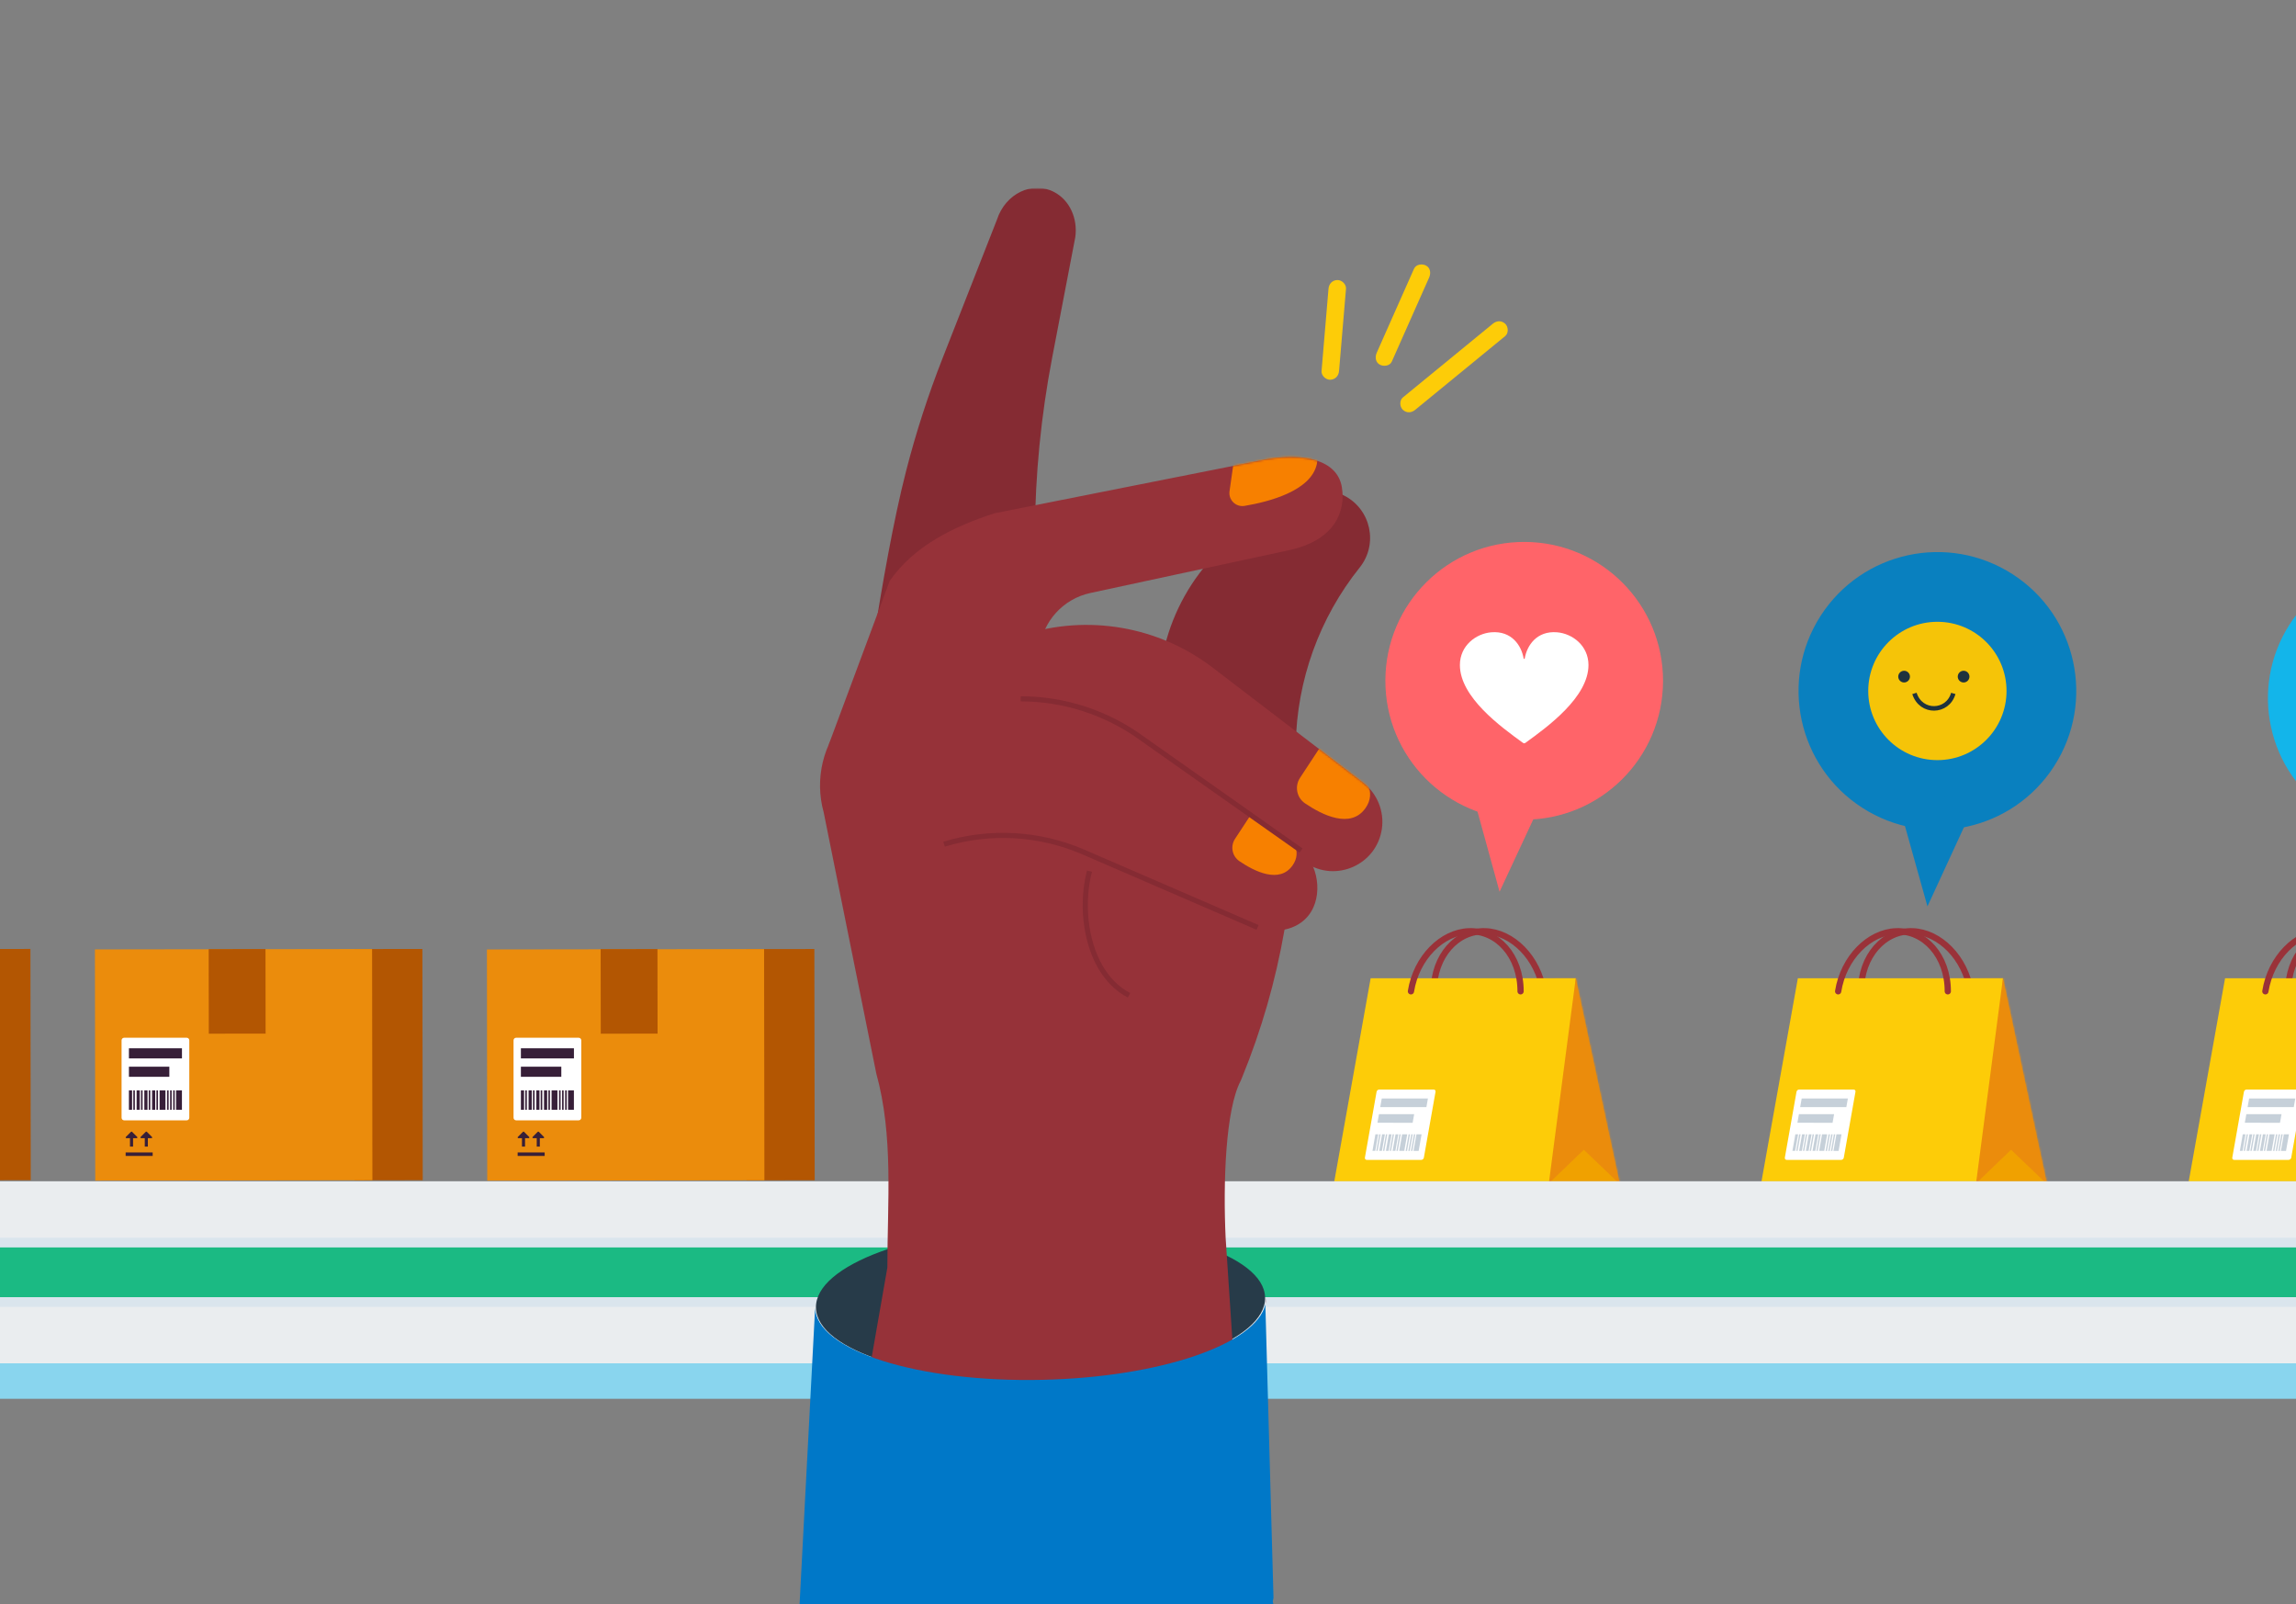 <svg width="1134" height="792" viewBox="0 0 1134 792" fill="none" xmlns="http://www.w3.org/2000/svg">
<rect x="0" y="0" width="1134" height="792" fill="#808080" stroke="none"/>
<g clip-path="url(#clip0_317_72735)">
<mask id="mask0_317_72735" style="mask-type:luminance" maskUnits="userSpaceOnUse" x="-223" y="92" width="1588" height="743">
<path d="M1364.32 92.746H-222.553V834.587H1364.32V92.746Z" fill="white"/>
</mask>
<g mask="url(#mask0_317_72735)">
<mask id="mask1_317_72735" style="mask-type:luminance" maskUnits="userSpaceOnUse" x="-223" y="92" width="1588" height="743">
<path d="M1364.32 92.746H-222.553V834.587H1364.32V92.746Z" fill="white"/>
</mask>
<g mask="url(#mask1_317_72735)">
<path d="M752.507 404.719C714.635 404.558 684.063 373.723 684.238 335.85C684.398 297.978 715.234 267.406 753.106 267.581C790.978 267.741 821.551 298.577 821.376 336.449C821.215 374.321 790.38 404.894 752.507 404.719Z" fill="#FF6469"/>
<path d="M769.049 312.198C759.048 311.38 754.186 318.637 753.062 325.119C753.018 325.426 752.58 325.426 752.537 325.119C751.412 318.637 746.551 311.38 736.55 312.198C729.06 312.826 721.074 318.695 721.044 328.346C721.044 344.23 741.265 358.874 752.128 366.744C752.332 366.89 752.566 366.977 752.799 367.021C753.033 366.992 753.267 366.904 753.471 366.744C764.333 358.874 784.554 344.23 784.554 328.346C784.511 318.695 776.539 312.826 769.049 312.198Z" fill="white"/>
<path d="M740.638 440.3L725.892 386.747L766.742 384.309L740.638 440.3Z" fill="#FF6469"/>
<path d="M919.765 398.835C951.608 419.333 994.05 410.135 1014.55 378.292C1035.05 346.45 1025.85 304.008 994.006 283.509C962.163 263.011 919.721 272.209 899.223 304.051C878.724 335.894 887.922 378.336 919.765 398.835Z" fill="#0980BF"/>
<path d="M951.973 447.541L975.231 397.098L935.314 388.061L951.973 447.541Z" fill="#0980BF"/>
<path d="M922.729 341.165C922.729 360.028 938.015 375.314 956.878 375.314C975.742 375.314 991.028 360.028 991.028 341.165C991.028 322.302 975.742 307.016 956.878 307.016C938.015 307.016 922.729 322.302 922.729 341.165Z" fill="#F5C408"/>
<path d="M966.938 334.084C966.938 335.676 968.237 336.975 969.829 336.975C971.42 336.975 972.719 335.676 972.719 334.084C972.719 332.493 971.42 331.193 969.829 331.193C968.237 331.193 966.938 332.493 966.938 334.084Z" fill="#1E323E"/>
<path d="M937.548 334.084C937.548 335.676 938.847 336.975 940.439 336.975C942.03 336.975 943.329 335.676 943.329 334.084C943.329 332.493 942.03 331.193 940.439 331.193C938.847 331.193 937.548 332.493 937.548 334.084Z" fill="#1E323E"/>
<path d="M964.733 342.377C962.003 352.028 948.746 352.451 945.549 342.377" stroke="#1E323E" stroke-width="2.23" stroke-miterlimit="10"/>
<path d="M1242.48 383.767C1220.93 414.121 1178.87 421.245 1148.52 399.696C1118.16 378.146 1111.04 336.084 1132.59 305.73C1154.14 275.377 1196.2 268.252 1226.55 289.802C1256.91 311.351 1264.03 353.414 1242.48 383.767Z" fill="#13B5EA"/>
<path d="M762.29 489.472C759.632 472.872 747.033 460.243 733.557 459.82C719.687 459.382 708.138 471.952 708.138 489.472" stroke="#9A3239" stroke-width="3.09" stroke-linecap="round" stroke-linejoin="round"/>
<path d="M778.262 483.018L800.045 584.75H712.226L681.683 494.245C680.967 490.522 681.405 486.624 682.895 483.207" fill="#EB8C0C"/>
<path d="M778.262 483.018L764.903 584.765H658.746L676.967 483.018H778.262Z" fill="#FDCC08"/>
</g>
<mask id="mask2_317_72735" style="mask-type:luminance" maskUnits="userSpaceOnUse" x="682" y="483" width="119" height="102">
<path d="M682.895 483.224L712.241 584.767H800.045L778.262 483.02L682.895 483.224Z" fill="white"/>
</mask>
<g mask="url(#mask2_317_72735)">
<path d="M778.583 473.545L774.992 561.963L805.725 590.564L778.583 473.545Z" fill="#EB8C0C"/>
</g>
<mask id="mask3_317_72735" style="mask-type:luminance" maskUnits="userSpaceOnUse" x="-223" y="92" width="1588" height="743">
<path d="M1364.32 92.746H-222.553V834.587H1364.32V92.746Z" fill="white"/>
</mask>
<g mask="url(#mask3_317_72735)">
<path d="M782.248 567.699L764.509 584.752L800.045 584.708L782.248 567.699Z" fill="#F0A100"/>
<path d="M696.867 489.472C699.524 472.872 712.124 460.243 725.6 459.82C739.47 459.382 751.018 471.952 751.018 489.472" stroke="#9A3239" stroke-width="3.09" stroke-linecap="round" stroke-linejoin="round"/>
<path d="M973.289 489.472C970.631 472.872 958.032 460.243 944.556 459.82C930.686 459.382 919.137 471.952 919.137 489.472" stroke="#9A3239" stroke-width="3.09" stroke-linecap="round" stroke-linejoin="round"/>
<path d="M989.261 483.02L1011.04 584.752H923.225L892.682 494.247C891.967 490.524 892.405 486.626 893.894 483.209" fill="#EB8C0C"/>
<path d="M989.261 483.02L975.902 584.767H869.746L887.966 483.02H989.261Z" fill="#FDCC08"/>
</g>
<mask id="mask4_317_72735" style="mask-type:luminance" maskUnits="userSpaceOnUse" x="893" y="483" width="119" height="102">
<path d="M893.894 483.224L923.24 584.767H1011.06L989.261 483.02L893.894 483.224Z" fill="white"/>
</mask>
<g mask="url(#mask4_317_72735)">
<path d="M989.597 473.545L985.991 561.963L1016.72 590.564L989.597 473.545Z" fill="#EB8C0C"/>
</g>
<mask id="mask5_317_72735" style="mask-type:luminance" maskUnits="userSpaceOnUse" x="-223" y="92" width="1588" height="743">
<path d="M1364.32 92.746H-222.553V834.587H1364.32V92.746Z" fill="white"/>
</mask>
<g mask="url(#mask5_317_72735)">
<path d="M993.262 567.699L975.523 584.752L1011.06 584.708L993.262 567.699Z" fill="#F0A100"/>
<path d="M907.866 489.472C910.523 472.872 923.123 460.243 936.599 459.82C950.469 459.382 962.018 471.952 962.018 489.472" stroke="#9A3239" stroke-width="3.09" stroke-linecap="round" stroke-linejoin="round"/>
<path d="M1184.29 489.472C1181.63 472.872 1169.03 460.243 1155.56 459.82C1141.69 459.382 1130.14 471.952 1130.14 489.472" stroke="#9A3239" stroke-width="3.09" stroke-linecap="round" stroke-linejoin="round"/>
<path d="M1200.28 483.02L1222.06 584.752H1134.24L1103.68 494.247C1102.97 490.524 1103.4 486.626 1104.89 483.209" fill="#EB8C0C"/>
<path d="M1200.27 483.02L1186.9 584.767H1080.76L1098.97 483.02H1200.27Z" fill="#FDCC08"/>
</g>
<mask id="mask6_317_72735" style="mask-type:luminance" maskUnits="userSpaceOnUse" x="-223" y="92" width="1588" height="743">
<path d="M1364.32 92.746H-222.553V834.587H1364.32V92.746Z" fill="white"/>
</mask>
<g mask="url(#mask6_317_72735)">
<path d="M1118.87 489.472C1121.52 472.872 1134.12 460.243 1147.6 459.82C1161.47 459.382 1173.02 471.952 1173.02 489.472" stroke="#9A3239" stroke-width="3.09" stroke-linecap="round" stroke-linejoin="round"/>
<path d="M15.027 468.549L-18.612 468.596L-18.452 582.768L15.186 582.721L15.027 468.549Z" fill="#B35602"/>
<path d="M208.623 468.557L174.984 468.604L175.144 582.775L208.782 582.728L208.623 468.557Z" fill="#B35602"/>
<path d="M183.774 468.592L46.884 468.783L47.044 582.955L183.933 582.764L183.774 468.592Z" fill="#EB8C0C"/>
<path d="M131.126 468.592L103.065 468.631L103.123 510.387L131.184 510.348L131.126 468.592Z" fill="#B35602"/>
<path d="M75.403 569.027H62.059V570.75H75.403V569.027Z" fill="#371F38"/>
<path d="M67.49 561.99H62.438C62.117 561.99 61.942 561.596 62.176 561.362L64.701 558.836C64.847 558.69 65.081 558.69 65.227 558.836L67.753 561.362C67.986 561.596 67.826 561.99 67.49 561.99Z" fill="#371F38"/>
<path d="M65.724 561.23H64.205V566.136H65.724V561.23Z" fill="#371F38"/>
<path d="M74.79 561.99H69.739C69.417 561.99 69.242 561.596 69.476 561.362L72.001 558.836C72.147 558.69 72.381 558.69 72.527 558.836L75.053 561.362C75.287 561.596 75.126 561.99 74.79 561.99Z" fill="#371F38"/>
<path d="M73.023 561.23H71.505V566.136H73.023V561.23Z" fill="#371F38"/>
<path d="M92.208 553.172H61.329C60.614 553.172 60.044 552.603 60.044 551.888V513.679C60.044 512.964 60.614 512.395 61.329 512.395H92.208C92.923 512.395 93.493 512.964 93.493 513.679V551.888C93.493 552.603 92.923 553.172 92.208 553.172Z" fill="white"/>
<path d="M89.872 517.605H63.679V522.599H89.872V517.605Z" fill="#371F38"/>
<path d="M83.638 526.688H63.679V531.681H83.638V526.688Z" fill="#371F38"/>
<path d="M89.857 538.367H86.967V547.974H89.857V538.367Z" fill="#371F38"/>
<path d="M81.725 538.367H78.835V547.974H81.725V538.367Z" fill="#371F38"/>
<path d="M65.242 538.367H63.679V547.974H65.242V538.367Z" fill="#371F38"/>
<path d="M66.614 538.367H65.84V547.974H66.614V538.367Z" fill="#371F38"/>
<path d="M69.038 538.367H67.476V547.974H69.038V538.367Z" fill="#371F38"/>
<path d="M70.425 538.367H69.651V547.974H70.425V538.367Z" fill="#371F38"/>
<path d="M72.848 538.367H71.286V547.974H72.848V538.367Z" fill="#371F38"/>
<path d="M74.235 538.367H73.461V547.974H74.235V538.367Z" fill="#371F38"/>
<path d="M76.659 538.367H75.097V547.974H76.659V538.367Z" fill="#371F38"/>
<path d="M78.031 538.367H77.258V547.974H78.031V538.367Z" fill="#371F38"/>
<path d="M83.287 538.367H82.514V547.974H83.287V538.367Z" fill="#371F38"/>
<path d="M84.791 538.367H84.017V547.974H84.791V538.367Z" fill="#371F38"/>
<path d="M86.309 538.367H85.536V547.974H86.309V538.367Z" fill="#371F38"/>
<path d="M402.218 468.578L368.58 468.625L368.739 582.797L402.378 582.75L402.218 468.578Z" fill="#B35602"/>
<path d="M377.384 468.614L240.495 468.805L240.654 582.977L377.544 582.785L377.384 468.614Z" fill="#EB8C0C"/>
<path d="M324.722 468.599L296.661 468.639L296.719 510.395L324.78 510.356L324.722 468.599Z" fill="#B35602"/>
<path d="M269.014 569.027H255.669V570.75H269.014V569.027Z" fill="#371F38"/>
<path d="M261.086 561.99H256.035C255.713 561.99 255.538 561.596 255.772 561.362L258.298 558.836C258.444 558.69 258.677 558.69 258.823 558.836L261.349 561.362C261.583 561.596 261.422 561.99 261.086 561.99Z" fill="#371F38"/>
<path d="M259.32 561.23H257.801V566.136H259.32V561.23Z" fill="#371F38"/>
<path d="M268.386 561.99H263.334C263.013 561.99 262.838 561.596 263.072 561.362L265.597 558.836C265.743 558.69 265.977 558.69 266.123 558.836L268.649 561.362C268.882 561.596 268.722 561.99 268.386 561.99Z" fill="#371F38"/>
<path d="M266.619 561.23H265.101V566.136H266.619V561.23Z" fill="#371F38"/>
<path d="M285.804 553.172H254.925C254.21 553.172 253.64 552.603 253.64 551.888V513.679C253.64 512.964 254.21 512.395 254.925 512.395H285.804C286.519 512.395 287.089 512.964 287.089 513.679V551.888C287.089 552.603 286.519 553.172 285.804 553.172Z" fill="white"/>
<path d="M283.468 517.605H257.275V522.599H283.468V517.605Z" fill="#371F38"/>
<path d="M277.234 526.688H257.275V531.681H277.234V526.688Z" fill="#371F38"/>
<path d="M283.453 538.367H280.562V547.974H283.453V538.367Z" fill="#371F38"/>
<path d="M275.321 538.367H272.43V547.974H275.321V538.367Z" fill="#371F38"/>
<path d="M258.838 538.367H257.275V547.974H258.838V538.367Z" fill="#371F38"/>
<path d="M260.21 538.367H259.436V547.974H260.21V538.367Z" fill="#371F38"/>
<path d="M262.634 538.367H261.072V547.974H262.634V538.367Z" fill="#371F38"/>
<path d="M264.021 538.367H263.247V547.974H264.021V538.367Z" fill="#371F38"/>
<path d="M266.444 538.367H264.882V547.974H266.444V538.367Z" fill="#371F38"/>
<path d="M267.831 538.367H267.058V547.974H267.831V538.367Z" fill="#371F38"/>
<path d="M270.255 538.367H268.693V547.974H270.255V538.367Z" fill="#371F38"/>
<path d="M271.627 538.367H270.854V547.974H271.627V538.367Z" fill="#371F38"/>
<path d="M276.883 538.367H276.11V547.974H276.883V538.367Z" fill="#371F38"/>
<path d="M278.387 538.367H277.613V547.974H278.387V538.367Z" fill="#371F38"/>
<path d="M279.906 538.367H279.132V547.974H279.906V538.367Z" fill="#371F38"/>
<path d="M1319.38 690.557H-102.016C-126.836 690.557 -146.955 670.438 -146.955 645.618C-146.955 620.798 -126.836 600.68 -102.016 600.68H1319.38C1344.2 600.68 1364.32 620.798 1364.32 645.618C1364.32 670.438 1344.2 690.557 1319.38 690.557Z" fill="#89D5EE"/>
<path d="M1243.78 690.557H-177.615C-202.435 690.557 -222.553 670.438 -222.553 645.618C-222.553 620.798 -202.435 600.68 -177.615 600.68H1243.78C1268.6 600.68 1288.72 620.798 1288.72 645.618C1288.72 670.438 1268.6 690.557 1243.78 690.557Z" fill="#89D5EE"/>
<path d="M1267.16 673.155H-154.255C-179.075 673.155 -199.193 653.036 -199.193 628.216C-199.193 603.396 -179.075 583.277 -154.255 583.277H1267.14C1291.96 583.277 1312.08 603.396 1312.08 628.216C1312.08 653.036 1291.96 673.155 1267.14 673.155" fill="#92A1B0"/>
<path d="M1243.78 673.155H-177.615C-202.435 673.155 -222.553 653.036 -222.553 628.216C-222.553 603.396 -202.435 583.277 -177.615 583.277H1243.78C1268.6 583.277 1288.72 603.396 1288.72 628.216C1288.72 653.036 1268.6 673.155 1243.78 673.155Z" fill="#EAEDEF"/>
<path d="M1158.64 642.874H-92.468C-100.571 642.874 -107.126 636.304 -107.126 628.201C-107.126 620.098 -100.556 613.543 -92.468 613.543H1158.64C1166.74 613.543 1173.31 620.113 1173.31 628.201C1173.31 636.29 1166.74 642.874 1158.64 642.874Z" fill="#1BBA83"/>
<path d="M1158.64 642.874H-92.468C-100.571 642.874 -107.126 636.304 -107.126 628.201C-107.126 620.098 -100.556 613.543 -92.468 613.543H1158.64C1166.74 613.543 1173.31 620.113 1173.31 628.201C1173.31 636.29 1166.74 642.874 1158.64 642.874Z" stroke="#DAE5ED" stroke-width="4.77" stroke-miterlimit="10"/>
<path d="M737.309 159.847C726.563 168.651 715.832 177.44 705.087 186.244C701.013 189.573 696.954 192.916 692.881 196.245C691.129 197.676 691.275 200.873 692.881 202.348C694.75 204.056 697.115 203.881 698.984 202.348C709.729 193.544 720.46 184.755 731.206 175.951C735.279 172.622 739.338 169.293 743.412 165.95C745.164 164.519 745.018 161.322 743.412 159.847C741.543 158.139 739.178 158.314 737.309 159.847Z" fill="#FDCC08"/>
<path d="M698.4 132.663C693.757 143.102 689.129 153.541 684.486 163.994C682.982 167.381 681.479 170.783 679.975 174.17C679.055 176.229 679.303 178.901 681.522 180.069C683.406 181.062 686.443 180.726 687.421 178.521C692.064 168.082 696.692 157.643 701.335 147.19C702.838 143.802 704.342 140.401 705.861 137.013C706.78 134.955 706.532 132.283 704.313 131.115C702.43 130.122 699.393 130.458 698.415 132.663" fill="#FDCC08"/>
<path d="M656.148 142.592L653.33 175.924C653.125 178.347 652.921 180.771 652.717 183.18C652.527 185.428 654.833 187.589 657.038 187.501C659.535 187.385 661.155 185.603 661.36 183.18L664.177 149.848C664.382 147.424 664.586 145.001 664.791 142.592C664.98 140.343 662.674 138.183 660.469 138.27C657.973 138.387 656.352 140.168 656.148 142.592Z" fill="#FDCC08"/>
<path d="M424.416 365.168C424.416 365.168 434.943 281.349 447.586 232.308C452.448 213.444 458.449 194.917 465.559 176.813L492.394 108.471C496.555 95.579 509.928 89.14 520.703 94.849C528.208 98.82 532.369 107.711 531.098 117.055L519.681 176.536C514.162 205.269 511.301 234.425 511.126 263.537L424.416 365.182V365.168Z" fill="#852B33"/>
<path d="M573.234 375.403C573.234 374.892 572.869 361.737 572.431 345.677C571.409 309.104 590.564 274.911 622.29 256.661L638.715 247.215C645.927 241.506 655.797 240.542 663.973 244.747C677.142 251.522 680.807 268.662 671.55 280.225C651.621 305.118 640.511 335.924 639.971 367.811L639.182 414.618L573.234 375.403Z" fill="#852B33"/>
<path d="M513.038 605.074C451.777 606.476 402.516 624.682 402.998 645.735C403.48 666.788 453.529 682.702 514.79 681.301C576.052 679.899 625.312 661.693 624.83 640.64C624.349 619.587 574.3 603.673 513.038 605.074Z" fill="#273B49"/>
<path d="M413.729 766.303L438.272 625.851C438.272 593.556 441.396 561.086 432.782 529.959L406.809 401.041C402.253 384.601 406.488 366.993 418.007 354.408L638.7 371.738L639.226 383.915C641.431 434.548 632.656 485.078 613.472 531.988L612.829 533.55C605.237 547.785 604.055 584.271 605.354 611.397L612.275 715.846C619.633 796.817 407.144 803.913 413.729 766.289" fill="#963239"/>
<path d="M463.106 356.919L504.103 345.049C525.667 345.049 546.662 351.911 564.08 364.627L642.569 419.947C650.731 425.904 654.001 442.314 646.219 452.081C640.496 459.265 629.867 461.206 621.107 457.907L535.07 420.677C513.33 411.274 488.948 409.902 466.274 416.808L444.287 423.509" fill="#963239"/>
<path d="M410.721 376.41L420.284 375.841C420.284 358.365 422.139 342.1 438.783 336.742L505.11 313.499C537.157 303.162 572.227 309.206 598.974 329.661L673.2 386.426C680.237 391.799 683.785 400.573 682.5 409.333C679.887 426.97 659.827 435.92 644.964 426.065L596.725 394.105" fill="#963239"/>
<path d="M409.291 367.707L439.454 286.765C451.675 269.318 471.268 259.901 491.182 253.433L621.546 227.562C640 223.313 660.265 225.46 662.747 240.541C664.805 253.097 658.673 266.821 636.963 271.596L538.53 292.795C525.142 295.671 515.068 306.738 513.447 320.345L510.177 347.778L423.847 364.627" fill="#963239"/>
</g>
<mask id="mask7_317_72735" style="mask-type:luminance" maskUnits="userSpaceOnUse" x="410" y="308" width="273" height="123">
<path d="M505.111 313.512L436.87 337.427C420.226 342.785 421.526 358.305 421.526 375.781L410.707 376.423L596.726 394.118L644.964 426.078C659.827 435.918 679.887 426.983 682.501 409.346C683.8 400.586 680.238 391.812 673.2 386.439L598.974 329.674C580.841 315.804 558.868 308.562 536.617 308.562C526.062 308.562 515.433 310.198 505.125 313.512" fill="white"/>
</mask>
<g mask="url(#mask7_317_72735)">
<path d="M652.833 367.708L642.073 384.089C639.343 388.236 640.423 393.827 644.526 396.631C653.052 402.427 667.127 409.435 674.441 398.981C685.391 383.345 652.833 367.693 652.833 367.693" fill="#F78000"/>
</g>
<mask id="mask8_317_72735" style="mask-type:luminance" maskUnits="userSpaceOnUse" x="444" y="345" width="207" height="115">
<path d="M463.107 356.919L444.287 423.524L466.275 416.822C488.934 409.902 513.316 411.274 535.07 420.691L621.108 457.921C629.868 461.236 640.511 459.279 646.22 452.096C653.987 442.329 650.717 425.918 642.57 419.947L564.08 364.627C546.677 351.896 525.667 345.049 504.103 345.049L463.107 356.919Z" fill="white"/>
</mask>
<g mask="url(#mask8_317_72735)">
<path d="M619.443 399.785L609.983 414.181C607.588 417.831 608.537 422.751 612.143 425.204C619.633 430.299 631.999 436.46 638.423 427.277C648.045 413.538 619.443 399.785 619.443 399.785Z" fill="#F78000"/>
</g>
<mask id="mask9_317_72735" style="mask-type:luminance" maskUnits="userSpaceOnUse" x="-223" y="92" width="1588" height="743">
<path d="M1364.32 92.746H-222.553V834.587H1364.32V92.746Z" fill="white"/>
</mask>
<g mask="url(#mask9_317_72735)">
<path d="M504.118 345.049C525.682 345.049 546.677 351.911 564.095 364.627L642.584 419.947" stroke="#852B33" stroke-width="2.53" stroke-miterlimit="10"/>
<path d="M621.107 457.922L535.07 420.692C513.33 411.29 488.934 409.917 466.274 416.823" stroke="#852B33" stroke-width="2.53" stroke-miterlimit="10"/>
</g>
<mask id="mask10_317_72735" style="mask-type:luminance" maskUnits="userSpaceOnUse" x="409" y="225" width="255" height="143">
<path d="M621.531 227.578L491.168 253.449C471.253 259.917 451.66 269.334 439.44 286.781L409.276 367.723L423.832 364.628L510.162 347.779L513.433 320.346C515.053 306.753 525.127 295.687 538.515 292.796L636.948 271.597C658.659 266.822 664.791 253.098 662.732 240.542C660.966 229.826 650.22 225.65 637.518 225.65C632.35 225.65 626.86 226.337 621.531 227.578Z" fill="white"/>
</mask>
<g mask="url(#mask10_317_72735)">
<path d="M610.041 223.051L607.267 242.542C606.654 246.835 610.391 250.499 614.684 249.784C626.743 247.769 647.519 242.396 650.381 229.139C654.439 210.32 610.041 223.051 610.041 223.051Z" fill="#F78000"/>
</g>
<mask id="mask11_317_72735" style="mask-type:luminance" maskUnits="userSpaceOnUse" x="-223" y="92" width="1588" height="743">
<path d="M1364.32 92.746H-222.553V834.587H1364.32V92.746Z" fill="white"/>
</mask>
<g mask="url(#mask11_317_72735)">
<path d="M538.106 430.137C532.515 451.526 537.917 481.251 557.627 491.413" stroke="#852B33" stroke-width="2.53" stroke-miterlimit="10"/>
<path d="M701.933 572.705H675.054C674.441 572.69 674.018 572.194 674.135 571.595L679.902 539.052C680.004 538.453 680.588 537.957 681.216 537.957H708.094C708.707 537.972 709.131 538.468 709.014 539.067L703.247 571.61C703.145 572.209 702.561 572.705 701.933 572.705Z" fill="white"/>
<path d="M704.503 546.659L681.698 546.644L682.457 542.381L705.247 542.395L704.503 546.659Z" fill="#C6D0D9"/>
<path d="M697.699 554.382L680.325 554.368L681.084 550.119L698.458 550.134L697.699 554.382Z" fill="#C6D0D9"/>
<path d="M700.677 568.267H698.152L699.597 560.076H702.123L700.677 568.267Z" fill="#C6D0D9"/>
<path d="M693.582 568.252H691.071L692.516 560.076H695.027L693.582 568.252Z" fill="#C6D0D9"/>
<path d="M679.23 568.253H677.872L679.318 560.062H680.675L679.23 568.253Z" fill="#C6D0D9"/>
<path d="M680.427 568.253H679.756L681.201 560.062H681.873L680.427 568.253Z" fill="#C6D0D9"/>
<path d="M682.544 568.253H681.187L682.632 560.062H683.99L682.544 568.253Z" fill="#C6D0D9"/>
<path d="M683.741 568.253H683.07L684.515 560.062H685.187L683.741 568.253Z" fill="#C6D0D9"/>
<path d="M685.859 568.253H684.501L685.946 560.062H687.304L685.859 568.253Z" fill="#C6D0D9"/>
<path d="M687.056 568.252H686.384L687.829 560.076H688.501L687.056 568.252Z" fill="#C6D0D9"/>
<path d="M689.173 568.252H687.815L689.26 560.076H690.618L689.173 568.252Z" fill="#C6D0D9"/>
<path d="M690.37 568.252H689.698L691.144 560.076H691.815L690.37 568.252Z" fill="#C6D0D9"/>
<path d="M694.94 568.267L694.268 568.252L695.728 560.076H696.385L694.94 568.267Z" fill="#C6D0D9"/>
<path d="M696.254 568.267H695.582L697.042 560.076H697.714L696.254 568.267Z" fill="#C6D0D9"/>
<path d="M697.568 568.267H696.896L698.356 560.076H699.028L697.568 568.267Z" fill="#C6D0D9"/>
<path d="M909.341 572.705H882.462C881.849 572.69 881.426 572.194 881.542 571.595L887.309 539.052C887.412 538.453 887.996 537.957 888.623 537.957H915.502C916.115 537.972 916.539 538.468 916.422 539.067L910.655 571.61C910.553 572.209 909.969 572.705 909.341 572.705Z" fill="white"/>
<path d="M911.91 546.659L889.105 546.644L889.864 542.381L912.669 542.395L911.91 546.659Z" fill="#C6D0D9"/>
<path d="M905.107 554.382L887.747 554.368L888.492 550.119L905.866 550.134L905.107 554.382Z" fill="#C6D0D9"/>
<path d="M908.085 568.267H905.559L907.019 560.076H909.53L908.085 568.267Z" fill="#C6D0D9"/>
<path d="M901.004 568.252H898.478L899.924 560.076H902.45L901.004 568.252Z" fill="#C6D0D9"/>
<path d="M886.638 568.253H885.28L886.74 560.062H888.098L886.638 568.253Z" fill="#C6D0D9"/>
<path d="M887.835 568.253H887.178L888.623 560.062H889.295L887.835 568.253Z" fill="#C6D0D9"/>
<path d="M889.952 568.253H888.594L890.054 560.062H891.412L889.952 568.253Z" fill="#C6D0D9"/>
<path d="M891.149 568.253H890.492L891.938 560.062H892.609L891.149 568.253Z" fill="#C6D0D9"/>
<path d="M893.266 568.253H891.908L893.368 560.062H894.726L893.266 568.253Z" fill="#C6D0D9"/>
<path d="M894.463 568.252H893.806L895.252 560.076H895.923L894.463 568.252Z" fill="#C6D0D9"/>
<path d="M896.58 568.252H895.222L896.682 560.076H898.04L896.58 568.252Z" fill="#C6D0D9"/>
<path d="M897.777 568.252H897.12L898.566 560.076H899.237L897.777 568.252Z" fill="#C6D0D9"/>
<path d="M902.362 568.267L901.69 568.252L903.136 560.076H903.807L902.362 568.267Z" fill="#C6D0D9"/>
<path d="M903.676 568.267H903.004L904.45 560.076H905.121L903.676 568.267Z" fill="#C6D0D9"/>
<path d="M904.99 568.267H904.318L905.764 560.076H906.435L904.99 568.267Z" fill="#C6D0D9"/>
<path d="M1130.33 572.705H1103.45C1102.83 572.69 1102.41 572.194 1102.53 571.595L1108.29 539.052C1108.4 538.453 1108.98 537.957 1109.61 537.957H1136.49C1137.1 537.972 1137.52 538.468 1137.41 539.067L1131.64 571.61C1131.54 572.209 1130.95 572.705 1130.33 572.705Z" fill="white"/>
<path d="M1132.9 546.659L1110.09 546.644L1110.85 542.381L1133.64 542.395L1132.9 546.659Z" fill="#C6D0D9"/>
<path d="M1126.09 554.382L1108.72 554.368L1109.48 550.119L1126.85 550.134L1126.09 554.382Z" fill="#C6D0D9"/>
<path d="M1129.07 568.267H1126.54L1127.99 560.076H1130.52L1129.07 568.267Z" fill="#C6D0D9"/>
<path d="M1121.98 568.252H1119.46L1120.91 560.076H1123.44L1121.98 568.252Z" fill="#C6D0D9"/>
<path d="M1107.62 568.253H1106.27L1107.71 560.062H1109.07L1107.62 568.253Z" fill="#C6D0D9"/>
<path d="M1108.82 568.253H1108.15L1109.61 560.062H1110.27L1108.82 568.253Z" fill="#C6D0D9"/>
<path d="M1110.94 568.253H1109.58L1111.02 560.062H1112.38L1110.94 568.253Z" fill="#C6D0D9"/>
<path d="M1112.13 568.253H1111.46L1112.92 560.062H1113.58L1112.13 568.253Z" fill="#C6D0D9"/>
<path d="M1114.25 568.253H1112.89L1114.34 560.062H1115.7L1114.25 568.253Z" fill="#C6D0D9"/>
<path d="M1115.45 568.252H1114.78L1116.24 560.076H1116.89L1115.45 568.252Z" fill="#C6D0D9"/>
<path d="M1117.57 568.252H1116.21L1117.65 560.076H1119.01L1117.57 568.252Z" fill="#C6D0D9"/>
<path d="M1118.76 568.252H1118.09L1119.55 560.076H1120.22L1118.76 568.252Z" fill="#C6D0D9"/>
<path d="M1123.33 568.267L1122.68 568.252L1124.12 560.076H1124.79L1123.33 568.267Z" fill="#C6D0D9"/>
<path d="M1124.65 568.267H1123.99L1125.44 560.076H1126.11L1124.65 568.267Z" fill="#C6D0D9"/>
<path d="M1125.96 568.267H1125.3L1126.75 560.076H1127.42L1125.96 568.267Z" fill="#C6D0D9"/>
<path d="M511.286 758.287C446.725 759.732 394.807 777.967 395.289 799.021C395.771 820.074 448.521 835.959 513.067 834.513C577.629 833.068 629.546 814.832 629.064 793.779C628.568 772.726 575.833 756.841 511.286 758.287Z" fill="#0078C8"/>
<path d="M625.342 640.697L624.962 644.114C625.225 642.99 625.371 641.836 625.342 640.697Z" fill="#9F3239"/>
<path d="M628.977 788.816L624.962 644.115C620.378 663.679 573.015 680.002 514.863 681.301C453.353 682.674 403.086 666.731 402.589 645.677L394.574 798.583C394.457 803.576 398.662 807.635 403.772 807.475L620.436 796.554C624.86 796.408 628.495 793.108 628.992 788.816" fill="#0078C8"/>
</g>
</g>
</g>
<defs>
<clipPath id="clip0_317_72735">
<rect width="1134" height="792" fill="white"/>
</clipPath>
</defs>
</svg>

